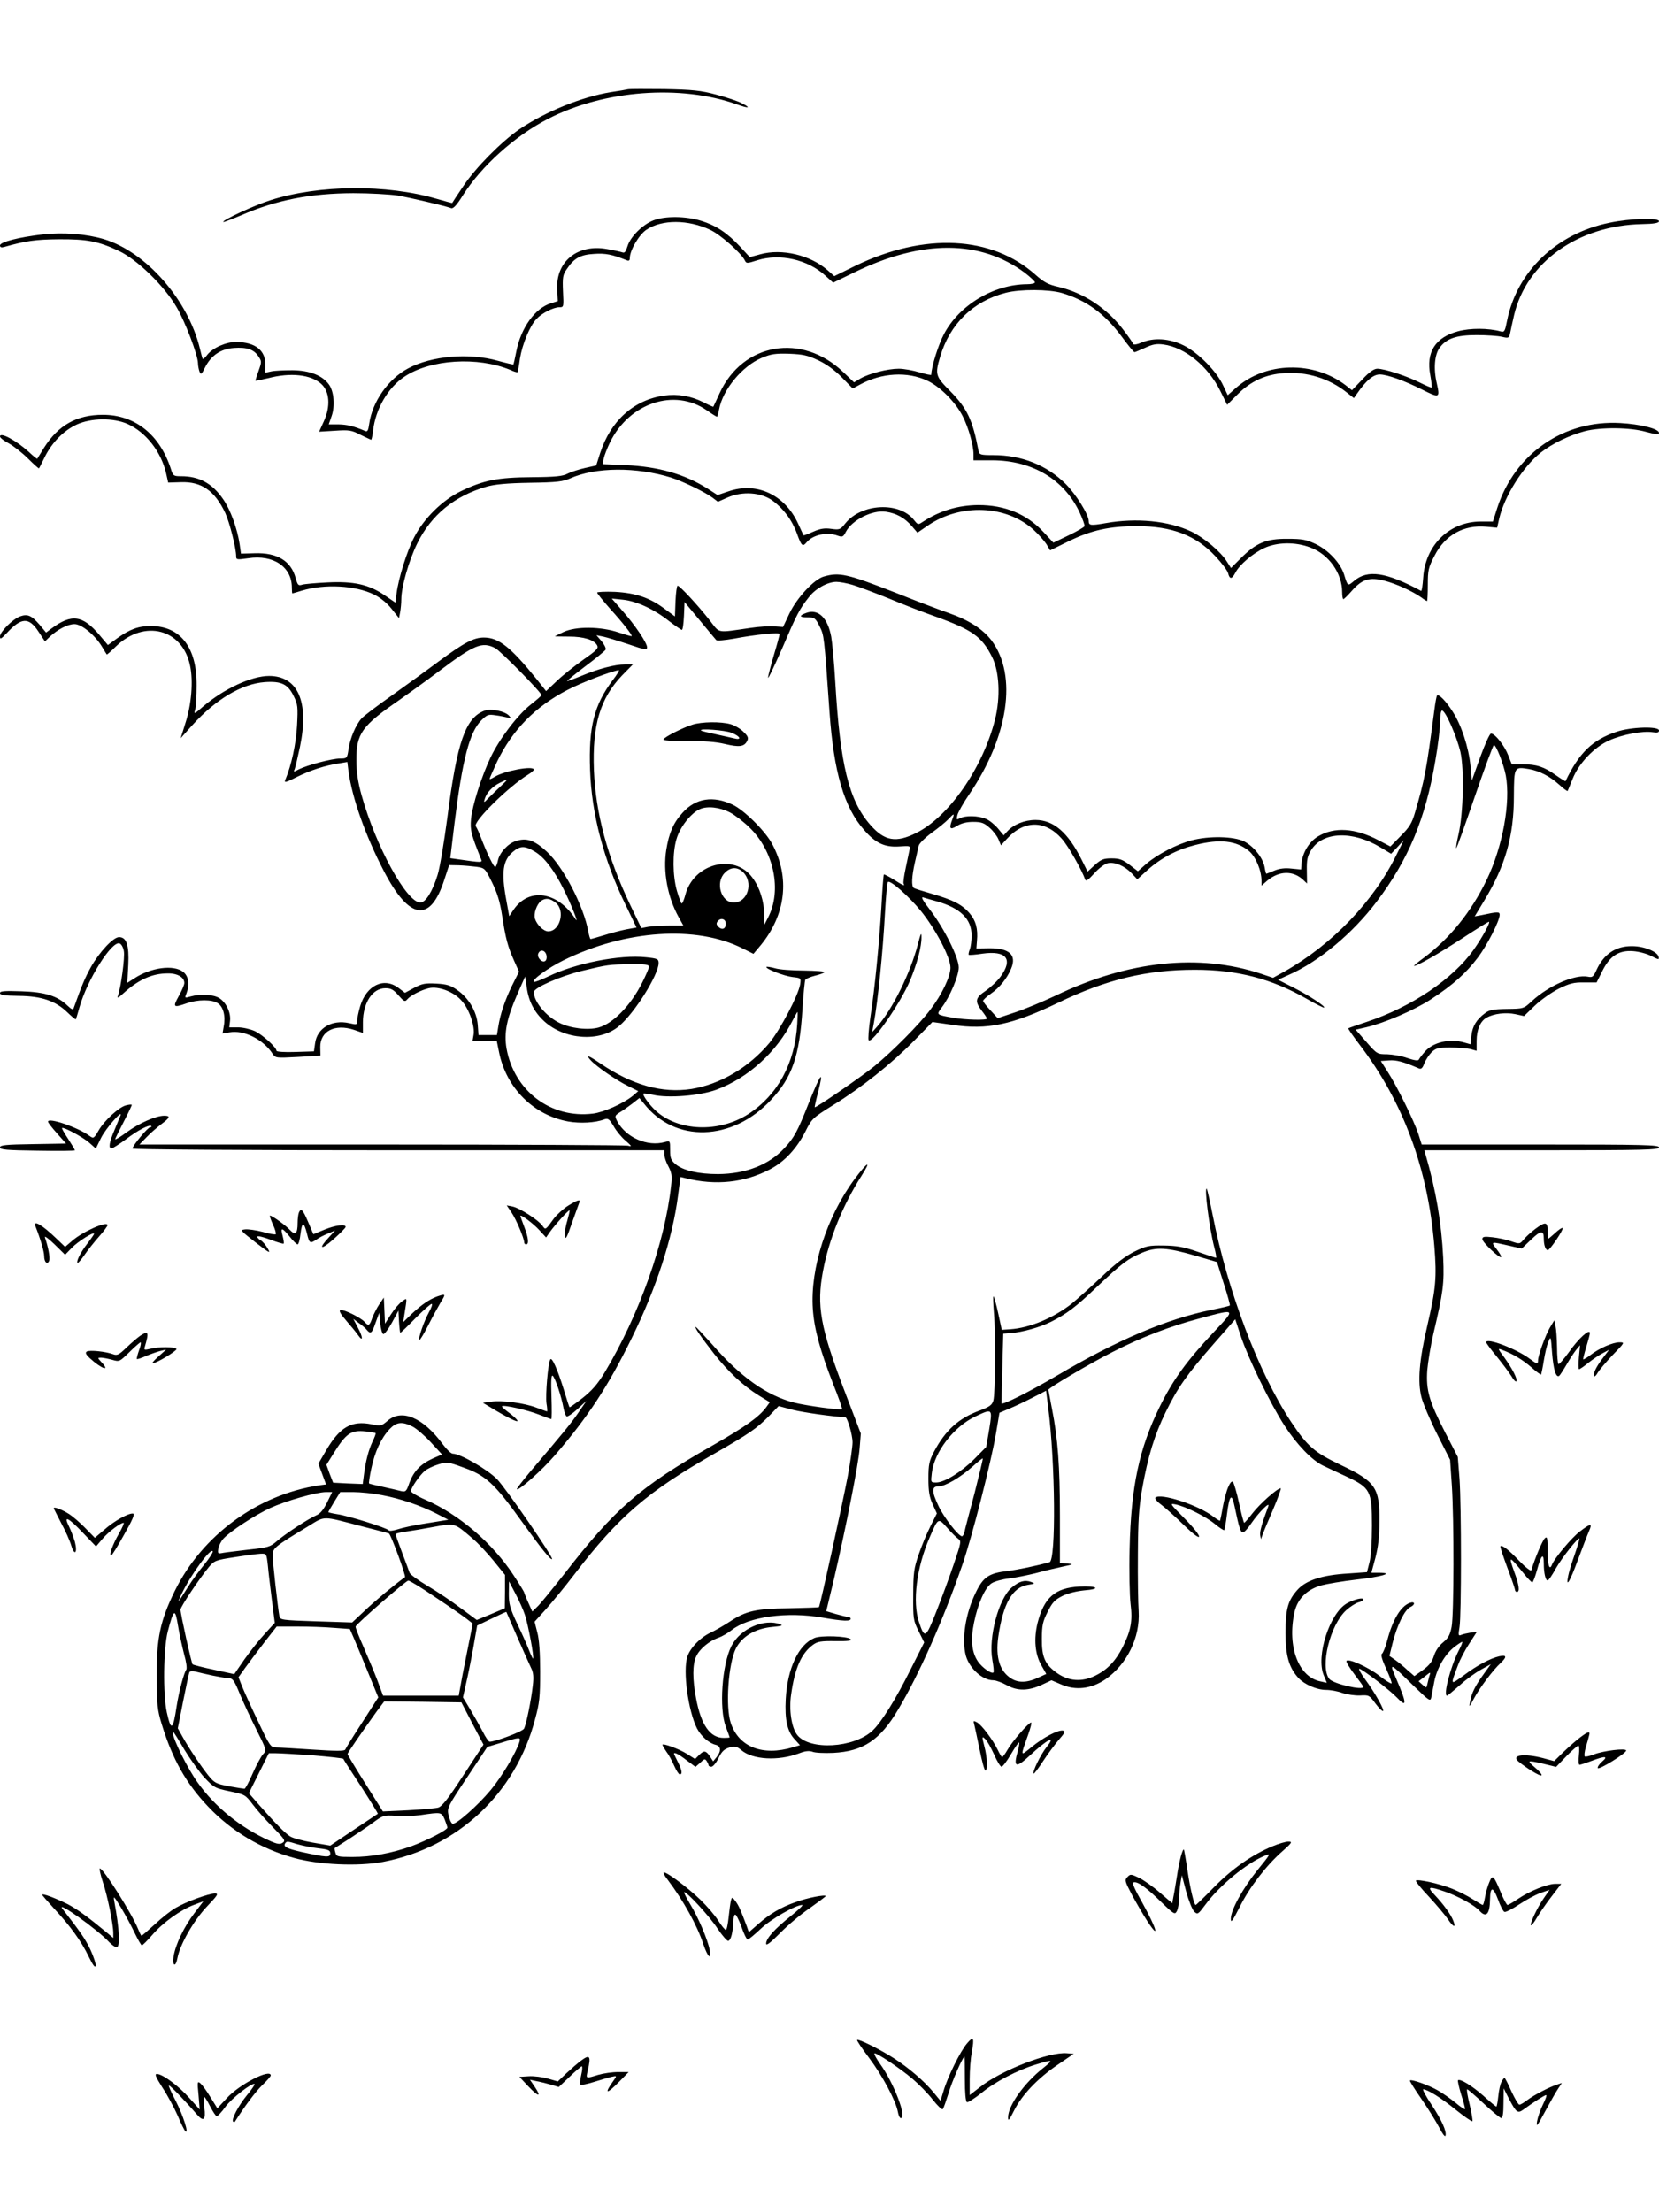 <?xml version="1.0" standalone="no"?>
<!DOCTYPE svg PUBLIC "-//W3C//DTD SVG 20010904//EN"
 "http://www.w3.org/TR/2001/REC-SVG-20010904/DTD/svg10.dtd">
<svg version="1.0" xmlns="http://www.w3.org/2000/svg"
 width="864pt" height="1152pt" viewBox="0 0 864 1152"
 preserveAspectRatio="xMidYMid meet">

<g transform="translate(0,1152) scale(0.1,-0.1)"
fill="#000000" stroke="none">
<path d="M3270 11055 c-8 -2 -49 -9 -90 -15 -151 -25 -339 -101 -475 -193 -93
-64 -229 -201 -292 -296 -32 -47 -58 -87 -58 -88 0 -1 -37 9 -82 22 -260 76
-612 73 -863 -7 -86 -27 -256 -106 -247 -114 2 -2 43 14 93 35 184 80 361 114
584 115 85 0 189 -6 230 -12 68 -12 244 -53 280 -66 10 -4 29 16 60 66 97 153
272 311 446 400 290 149 689 179 983 74 60 -22 74 -19 27 5 -21 12 -82 32
-135 46 -81 22 -123 26 -271 29 -96 1 -182 1 -190 -1z"/>
<path d="M3402 10372 c-56 -22 -119 -85 -134 -134 -9 -29 -15 -37 -27 -32 -9
3 -44 11 -79 17 -155 28 -269 -65 -260 -213 l3 -58 -35 -11 c-83 -25 -157
-128 -181 -251 -7 -36 -14 -66 -15 -68 -1 -1 -37 7 -80 19 -151 43 -346 26
-468 -39 -104 -55 -187 -174 -203 -288 -5 -36 -9 -44 -22 -38 -59 25 -92 33
-137 34 l-52 0 15 43 c19 53 12 130 -14 165 -34 47 -100 73 -189 74 -44 0 -93
-2 -111 -6 l-32 -7 1 41 c1 76 -53 118 -151 119 -53 1 -122 -30 -151 -66 -11
-15 -22 -24 -24 -22 -2 2 -9 27 -15 54 -62 255 -281 504 -501 570 -92 27 -210
36 -312 25 -130 -15 -228 -40 -228 -58 0 -10 7 -12 22 -8 113 32 164 39 283
40 149 1 206 -10 315 -61 96 -46 235 -181 300 -293 45 -77 109 -245 111 -290
0 -14 4 -34 8 -45 7 -18 11 -15 29 22 32 63 82 96 150 101 68 5 105 -8 128
-44 17 -25 17 -29 1 -74 -9 -26 -17 -50 -17 -52 0 -2 30 4 68 13 115 30 220
19 275 -30 44 -40 49 -117 14 -194 l-25 -55 82 5 c74 5 87 3 133 -21 29 -14
54 -26 56 -26 2 0 7 21 10 48 13 113 78 224 164 281 135 90 381 105 550 35 19
-9 36 -14 38 -12 2 2 8 33 13 71 12 74 51 169 85 205 28 31 89 62 120 62 23 0
23 1 19 83 -3 73 -1 86 20 116 38 57 71 75 143 79 58 4 94 -3 168 -33 12 -5
17 -2 17 11 0 41 49 123 87 148 81 54 217 53 332 -1 53 -25 157 -117 179 -157
9 -19 11 -19 67 -1 117 36 261 4 353 -80 l41 -37 113 55 c350 170 654 169 886
-4 28 -22 52 -44 52 -49 0 -6 -19 -10 -42 -10 -173 -1 -353 -109 -432 -260
-29 -55 -65 -169 -66 -211 0 -4 -27 2 -61 12 -33 10 -82 19 -108 19 -58 0
-155 -25 -200 -51 l-33 -20 -57 54 c-215 205 -522 152 -643 -110 -17 -38 -32
-69 -33 -71 -1 -1 -24 9 -51 23 -65 33 -134 45 -206 35 -157 -23 -277 -130
-332 -298 l-21 -66 -58 -13 c-31 -7 -72 -20 -90 -29 -25 -14 -63 -18 -187 -19
-178 -1 -252 -16 -370 -73 -96 -47 -191 -140 -242 -238 -38 -72 -82 -212 -93
-296 l-6 -46 -57 39 c-81 55 -159 73 -297 66 -60 -3 -120 -8 -132 -12 -19 -6
-23 -2 -33 34 -24 90 -96 134 -214 130 l-71 -2 -7 49 c-12 81 -48 181 -87 236
-57 82 -124 118 -218 118 -39 0 -42 2 -53 38 -58 179 -187 282 -354 282 -137
0 -232 -54 -307 -172 -18 -29 -34 -55 -35 -57 -2 -1 -21 14 -43 35 -66 60
-151 106 -151 81 0 -7 21 -23 46 -36 25 -14 70 -49 100 -79 30 -30 56 -53 57
-51 2 2 16 30 31 61 38 75 97 135 165 167 76 35 192 36 266 3 95 -43 174 -144
200 -256 l11 -49 66 2 c107 4 176 -44 231 -160 23 -50 57 -184 57 -227 0 -17
5 -17 63 -9 131 20 227 -45 227 -153 0 -16 1 -30 3 -30 1 0 23 6 48 14 120 36
278 28 377 -20 34 -17 67 -44 91 -74 l39 -49 6 31 c3 17 6 47 6 67 0 65 40
204 83 291 73 149 195 248 362 296 43 12 106 18 225 20 140 2 172 6 210 23
132 59 345 60 525 4 60 -19 174 -74 215 -104 l29 -22 52 23 c77 33 172 26 231
-16 58 -42 103 -102 129 -174 23 -64 29 -69 50 -44 33 40 108 55 163 34 23 -8
28 -6 41 20 32 62 139 116 209 105 54 -8 96 -31 133 -73 l31 -36 54 37 c171
117 410 107 552 -23 25 -23 55 -57 66 -74 l19 -32 98 48 c117 57 212 78 355
78 181 0 307 -48 408 -157 33 -35 63 -75 66 -88 8 -33 20 -32 38 3 21 41 90
100 150 128 67 31 162 33 240 3 96 -35 166 -134 166 -233 0 -20 3 -36 6 -36 4
0 24 20 45 44 53 60 91 72 169 52 61 -16 143 -53 192 -87 14 -11 28 -19 30
-19 2 0 4 38 4 84 0 77 3 91 35 152 55 108 152 162 270 151 l56 -5 11 48 c27
116 123 269 216 343 61 48 149 90 231 112 83 21 234 20 318 -4 53 -14 67 -16
67 -5 0 21 -96 45 -201 51 -295 17 -549 -159 -641 -441 l-23 -72 -65 0 c-162
-1 -287 -123 -298 -292 -3 -40 -7 -71 -11 -69 -183 98 -278 112 -349 52 -33
-28 -33 -29 -52 33 -19 60 -80 126 -148 159 -49 23 -69 27 -147 27 -110 1
-163 -21 -242 -100 l-52 -52 -21 33 c-32 52 -119 125 -186 157 -119 56 -285
72 -444 44 -80 -14 -90 -13 -90 11 0 33 -67 140 -120 193 -99 98 -229 150
-377 150 -67 0 -73 2 -77 23 -31 161 -58 219 -148 311 -76 76 -79 86 -52 177
50 171 171 290 341 334 76 20 225 19 294 -1 127 -38 222 -107 311 -227 33 -45
63 -82 67 -81 3 0 28 11 55 23 39 18 59 22 95 17 113 -15 232 -113 296 -241
l36 -73 52 52 c70 71 149 107 246 113 117 8 232 -27 324 -100 l38 -30 17 24
c47 68 84 99 118 99 38 0 130 -33 221 -79 90 -45 93 -44 76 32 -18 76 -12 149
14 185 35 49 87 67 193 67 52 0 112 -4 132 -9 35 -8 37 -7 43 20 3 16 12 57
20 92 65 277 334 468 667 475 63 1 88 6 88 15 0 19 -150 15 -258 -8 -276 -56
-482 -254 -533 -509 -11 -56 -14 -62 -33 -57 -65 18 -159 18 -222 1 -119 -32
-168 -108 -145 -229 6 -33 9 -62 7 -64 -2 -2 -30 10 -62 26 -67 34 -184 72
-221 72 -17 0 -42 -17 -78 -56 l-54 -56 -33 26 c-168 128 -416 122 -570 -13
l-44 -39 -23 49 c-33 74 -131 173 -206 210 -75 37 -156 42 -220 15 -23 -10
-41 -13 -43 -7 -2 5 -25 39 -52 74 -85 112 -206 192 -337 223 -54 12 -76 24
-121 64 -227 202 -577 220 -937 46 l-110 -54 -35 31 c-90 79 -238 114 -350 83
l-55 -15 -50 54 c-68 73 -126 111 -203 135 -80 25 -190 26 -250 2z m859 -728
c43 -20 87 -52 123 -89 l57 -58 37 20 c113 62 248 70 353 20 67 -32 146 -112
183 -185 30 -59 56 -151 56 -198 l0 -31 98 0 c208 -1 373 -99 454 -270 16 -35
28 -67 26 -73 -1 -5 -39 -27 -83 -48 l-79 -38 -52 56 c-87 93 -200 140 -339
140 -105 -1 -199 -29 -287 -86 -27 -18 -27 -18 -48 8 -76 97 -274 87 -358 -18
-25 -32 -30 -34 -73 -28 -35 5 -58 1 -94 -15 -27 -12 -49 -20 -50 -19 -1 2
-14 29 -28 60 -68 150 -214 220 -361 170 l-59 -20 -51 33 c-120 76 -256 115
-429 123 l-119 5 6 29 c3 15 18 54 33 85 101 205 335 283 503 167 27 -19 51
-34 54 -34 2 0 7 17 11 38 19 103 120 225 221 268 50 21 72 24 144 22 71 -3
96 -8 151 -34z"/>
<path d="M4291 8518 c-51 -14 -141 -111 -180 -193 l-33 -70 -44 3 c-24 2 -81
-1 -126 -8 -181 -26 -157 -30 -212 40 -62 79 -156 180 -167 180 -4 0 -9 -36
-11 -80 l-3 -80 -53 39 c-77 58 -150 83 -259 89 -51 2 -93 0 -93 -4 0 -5 31
-43 68 -85 64 -70 112 -132 112 -141 0 -3 -30 6 -67 18 -93 32 -224 33 -288 3
-25 -12 -45 -22 -45 -23 0 0 33 -1 73 -1 77 0 132 -17 147 -46 8 -15 -3 -26
-73 -75 -45 -32 -107 -81 -137 -110 l-56 -53 -49 62 c-136 168 -198 217 -275
217 -53 0 -102 -26 -235 -124 -60 -45 -171 -125 -245 -178 -74 -52 -145 -106
-157 -119 -30 -33 -60 -104 -68 -161 -7 -47 -8 -48 -44 -48 -42 0 -170 -34
-214 -56 -28 -15 -30 -15 -22 2 4 11 16 62 27 114 49 235 -10 370 -161 370
-91 0 -235 -67 -342 -158 -49 -43 -50 -43 -42 -15 4 15 7 71 7 123 2 198 -84
309 -237 310 -66 0 -110 -16 -177 -64 l-48 -35 -43 51 c-88 105 -146 113 -251
35 l-28 -21 -35 42 c-42 48 -62 56 -101 42 -39 -15 -104 -80 -104 -104 0 -17
5 -14 33 15 78 85 117 87 168 9 l33 -50 25 24 c42 39 94 66 129 66 37 0 107
-57 144 -119 12 -20 22 -37 24 -39 1 -2 23 17 48 42 148 143 347 91 386 -101
17 -80 7 -202 -24 -297 l-25 -80 60 67 c123 136 258 216 378 225 87 6 121 -11
151 -74 21 -42 22 -56 17 -152 -5 -95 -29 -207 -62 -285 -6 -14 7 -11 61 17
71 35 147 60 221 71 l42 7 6 -49 c19 -139 88 -334 183 -517 134 -259 244 -274
317 -44 l24 73 50 -1 c28 -1 71 -5 94 -8 42 -6 44 -9 80 -82 27 -55 41 -100
52 -172 18 -118 29 -160 62 -234 l26 -58 -36 -72 c-39 -80 -62 -151 -72 -215
l-7 -43 -48 0 -48 0 -4 55 c-6 68 -47 138 -106 179 -35 25 -55 31 -110 34 -57
3 -74 0 -115 -22 l-48 -26 -33 25 c-76 58 -167 15 -200 -94 -9 -30 -16 -65
-16 -77 0 -21 -2 -21 -42 -12 -89 20 -167 -26 -177 -105 l-6 -42 -97 -3 c-55
-2 -98 1 -98 6 0 18 -74 85 -114 103 -23 10 -61 19 -86 19 l-46 0 4 34 c5 44
-21 97 -57 119 -32 19 -98 22 -148 8 -31 -9 -32 -9 -22 16 18 47 11 90 -17
112 -50 39 -169 23 -255 -34 l-36 -23 5 94 c5 102 -9 144 -48 144 -30 0 -102
-77 -146 -155 -32 -58 -48 -96 -90 -214 -3 -11 -11 -8 -32 12 -53 51 -117 71
-240 75 -90 3 -112 1 -112 -9 0 -11 23 -14 98 -15 118 -1 191 -26 252 -85 23
-22 43 -39 45 -37 1 2 10 30 19 63 40 143 169 348 209 332 9 -3 19 -21 22 -40
6 -31 -15 -188 -31 -233 -5 -14 2 -11 27 12 79 72 151 105 232 105 51 1 87
-20 87 -50 0 -9 -13 -40 -29 -68 -32 -58 -29 -62 40 -38 58 21 133 21 163 1
29 -18 42 -68 31 -122 l-6 -36 36 6 c74 14 176 -36 225 -112 15 -22 18 -22
132 -16 l117 7 -1 44 c-1 84 77 123 176 90 l46 -16 0 57 c1 101 50 176 117
176 29 0 42 -7 68 -37 29 -33 34 -35 46 -21 15 19 73 49 112 58 49 12 130 -18
170 -64 41 -44 72 -136 63 -181 l-5 -29 63 0 63 0 12 -59 c37 -186 179 -328
360 -361 62 -11 142 -7 188 11 20 7 26 2 49 -36 14 -25 42 -59 63 -76 32 -28
33 -31 11 -25 -14 3 -592 6 -1285 6 l-1259 0 38 39 c20 21 55 51 76 67 46 34
49 44 15 44 -42 0 -132 -39 -195 -86 -33 -24 -60 -41 -60 -36 0 4 21 45 45 92
24 46 43 86 41 87 -2 2 -15 1 -30 -3 -36 -9 -112 -78 -142 -130 -25 -43 -27
-44 -48 -29 -59 44 -216 98 -216 74 0 -5 21 -32 47 -61 l47 -53 -172 -3 c-142
-2 -172 -5 -172 -17 0 -12 34 -15 195 -17 107 -2 195 -1 195 2 0 3 -16 30 -35
59 -20 30 -34 55 -32 57 7 7 106 -46 140 -75 l36 -32 27 55 c23 48 116 154
101 116 -3 -8 -17 -42 -31 -75 -28 -65 -32 -95 -15 -95 6 0 39 21 73 46 63 48
124 80 134 70 3 -3 0 -6 -6 -6 -12 0 -92 -96 -92 -111 0 -5 559 -9 1385 -9
l1385 0 0 -23 c0 -12 9 -40 21 -61 17 -33 20 -49 14 -100 -32 -296 -166 -673
-346 -973 -37 -61 -66 -94 -115 -133 -36 -28 -67 -50 -68 -48 -2 2 -15 42 -29
89 -34 110 -63 174 -71 160 -12 -19 -26 -184 -20 -229 4 -23 5 -42 3 -42 -2 0
-27 9 -56 20 -63 24 -177 39 -235 31 l-43 -6 35 -21 c94 -57 149 -84 145 -72
-3 7 -23 26 -45 42 -22 16 -38 31 -36 33 8 9 134 -20 192 -43 33 -13 63 -24
65 -24 3 0 3 52 1 116 -3 84 -1 115 6 110 12 -7 46 -108 57 -170 4 -20 11 -39
16 -42 5 -2 30 14 56 38 l47 43 -41 -60 c-39 -57 -76 -102 -252 -309 -40 -48
-72 -89 -69 -91 9 -9 131 99 198 177 171 198 276 357 400 610 128 261 212 517
241 741 l13 98 25 -6 c157 -40 310 -24 443 47 74 39 137 107 182 195 34 68 37
71 146 139 146 90 302 214 421 335 l95 97 105 -15 c180 -27 309 0 549 115 252
122 463 172 713 172 222 0 400 -47 582 -151 48 -28 89 -48 91 -46 7 7 -80 64
-161 105 l-79 40 57 26 c155 68 332 216 456 380 166 219 255 433 306 734 14
79 25 170 25 203 0 34 4 59 10 59 18 0 78 -138 96 -217 20 -91 15 -318 -10
-427 -9 -38 -14 -71 -12 -73 2 -2 45 118 96 267 51 148 96 270 100 270 12 0
50 -97 62 -158 26 -140 -16 -371 -100 -545 -81 -167 -192 -304 -326 -404 -32
-23 -55 -43 -52 -43 17 0 124 61 247 141 75 49 139 89 143 89 10 0 -33 -80
-79 -145 -108 -153 -323 -298 -556 -376 -52 -17 -95 -32 -97 -34 -2 -2 25 -41
60 -87 226 -296 355 -645 388 -1048 13 -162 8 -220 -36 -410 -43 -184 -52
-293 -31 -377 9 -34 46 -121 83 -194 l66 -131 9 -132 c12 -184 11 -673 -1
-737 -8 -42 -17 -59 -45 -82 -21 -17 -39 -44 -47 -69 -9 -30 -24 -50 -57 -74
l-45 -32 -36 31 c-19 18 -48 42 -64 53 l-30 21 17 69 c23 91 63 173 93 186 26
12 23 31 -4 21 -47 -17 -89 -87 -117 -194 -9 -35 -22 -67 -28 -71 -7 -4 0 -30
22 -78 18 -39 31 -74 28 -76 -3 -3 -32 15 -64 40 -59 46 -165 93 -171 76 -2
-5 17 -36 42 -69 25 -33 46 -62 46 -65 0 -21 -157 16 -177 41 -50 63 4 282 88
358 21 19 50 37 64 41 14 3 25 10 25 15 0 12 -47 1 -85 -20 -90 -51 -163 -275
-121 -375 l16 -39 -32 7 c-115 22 -175 180 -137 358 15 71 64 120 139 142 30
8 112 22 182 30 133 15 201 35 122 36 l-42 0 21 78 c14 54 21 110 21 187 2
178 -20 210 -201 296 -138 66 -173 96 -258 223 -171 258 -332 682 -410 1081
-14 71 -28 131 -30 134 -15 15 13 -206 39 -305 8 -30 12 -54 9 -54 -3 0 -46
14 -97 32 -72 25 -108 31 -176 32 -77 1 -91 -2 -153 -32 -47 -24 -98 -62 -170
-131 -56 -53 -127 -116 -156 -140 -96 -75 -218 -126 -320 -133 l-44 -3 -18 84
c-10 46 -21 87 -25 90 -3 3 -2 -34 2 -84 10 -112 8 -420 -3 -459 -7 -23 -20
-32 -70 -51 -109 -39 -180 -103 -239 -215 -25 -48 -29 -66 -29 -140 0 -66 5
-95 22 -133 l22 -48 -34 -68 c-19 -37 -46 -103 -61 -147 -24 -69 -28 -95 -28
-209 -1 -124 0 -133 28 -189 l29 -59 -71 -141 c-76 -153 -152 -275 -198 -318
-97 -91 -328 -104 -392 -23 -30 38 -44 130 -32 211 19 136 53 214 113 258 24
18 42 21 118 20 66 -1 87 2 79 10 -16 16 -155 21 -189 6 -82 -34 -140 -157
-149 -317 -6 -108 8 -171 48 -212 l26 -29 -37 -11 c-157 -47 -281 1 -323 126
-29 85 -13 312 27 390 33 63 102 103 191 111 43 4 55 7 41 13 -85 33 -210 -22
-256 -113 -49 -97 -65 -325 -29 -420 11 -29 20 -54 20 -55 0 -2 -14 -3 -31 -3
-71 0 -118 67 -144 206 -19 99 -19 178 1 219 18 39 69 81 117 97 17 6 48 24
67 39 88 70 289 98 475 65 104 -18 145 -20 145 -6 0 6 -6 10 -13 10 -7 0 -36
7 -64 15 l-50 15 39 162 c62 267 130 608 135 688 l6 75 -88 230 c-123 324
-143 436 -109 616 31 166 103 343 200 495 55 86 33 76 -36 -17 -144 -194 -231
-464 -217 -674 7 -104 36 -212 106 -392 28 -70 49 -129 46 -131 -6 -7 -188 18
-250 34 -142 37 -277 132 -425 302 -45 50 -84 92 -87 92 -8 0 28 -53 96 -140
75 -95 152 -167 233 -217 l57 -35 -20 -28 c-38 -50 -108 -100 -276 -196 -381
-217 -510 -329 -775 -671 -64 -81 -127 -159 -141 -171 l-25 -24 -21 47 c-12
26 -21 50 -21 52 0 3 -25 44 -56 91 -108 165 -282 315 -458 392 -42 18 -76 39
-76 45 0 17 46 84 73 106 12 10 43 25 69 33 45 14 50 14 134 -17 113 -40 160
-83 297 -274 107 -149 155 -208 162 -202 8 9 -239 367 -287 417 -51 51 -191
132 -230 132 -9 0 -32 22 -52 49 -102 139 -214 187 -288 122 -32 -27 -35 -28
-83 -18 -104 21 -165 -14 -236 -135 l-41 -70 20 -54 20 -54 -37 -5 c-321 -49
-608 -260 -751 -550 -76 -156 -95 -246 -94 -445 1 -148 3 -174 27 -251 55
-179 125 -305 241 -427 121 -128 276 -220 447 -267 128 -36 334 -45 462 -21
390 74 691 355 793 741 24 87 27 119 27 250 0 98 -5 169 -15 205 l-14 55 59
65 c32 36 99 117 147 180 231 302 379 430 730 630 183 105 219 130 284 195
l51 53 75 -20 c58 -14 206 -35 272 -38 11 0 38 -92 38 -131 0 -21 -11 -100
-25 -176 -27 -142 -144 -675 -150 -682 -2 -2 -73 -4 -157 -6 -173 -2 -224 -14
-308 -70 -29 -19 -71 -43 -93 -54 -56 -24 -112 -81 -127 -127 -25 -74 4 -284
50 -375 22 -41 61 -76 97 -85 28 -7 30 -33 5 -64 l-18 -22 -17 26 c-21 31 -31
32 -57 6 l-20 -20 -43 27 c-41 26 -127 57 -127 47 0 -3 9 -19 20 -35 12 -15
30 -49 41 -74 11 -25 24 -45 29 -45 15 0 12 22 -10 65 -11 22 -20 41 -20 42 0
11 25 -2 65 -33 l47 -35 25 22 c20 20 25 21 33 9 5 -8 10 -18 10 -22 0 -5 7
-8 15 -8 8 0 25 20 37 45 17 35 30 47 57 55 29 8 38 6 62 -14 59 -50 192 -57
299 -17 33 13 53 15 71 9 13 -6 62 -8 109 -6 155 8 244 67 337 225 110 184
235 467 334 752 49 139 151 538 176 687 l18 107 50 21 c27 11 82 37 121 57
l72 37 11 -89 c37 -286 41 -794 7 -804 -68 -19 -164 -39 -219 -46 -96 -11
-126 -31 -164 -109 -55 -111 -76 -246 -53 -332 19 -67 87 -128 143 -128 14 0
46 -12 71 -26 56 -31 114 -30 187 5 l45 21 49 -21 c76 -34 158 -24 232 26 113
79 181 218 173 355 -3 41 -5 174 -4 295 1 178 5 243 22 341 30 169 65 283 122
399 62 127 110 196 250 356 l113 129 29 -88 c40 -119 153 -350 227 -465 65
-100 143 -181 201 -209 19 -9 74 -35 122 -57 125 -59 133 -74 133 -256 0 -83
-5 -161 -13 -191 l-13 -51 -99 -7 c-135 -8 -218 -35 -263 -85 -50 -56 -62 -99
-62 -226 0 -118 18 -180 68 -234 31 -33 95 -61 143 -61 23 0 61 -7 85 -16 24
-8 65 -14 92 -13 45 3 49 1 78 -39 17 -23 35 -42 41 -42 12 0 -42 97 -94 167
-21 29 -34 53 -29 53 14 0 160 -112 195 -149 54 -57 54 -34 -3 98 -37 86 -36
86 91 -38 81 -78 87 -83 92 -60 2 13 10 51 16 84 14 69 56 142 105 179 18 14
36 26 40 26 3 0 -5 -21 -19 -47 -43 -85 -81 -233 -60 -233 3 0 32 24 65 53 32
30 82 66 111 82 l52 29 -36 -50 c-45 -62 -64 -100 -72 -144 -6 -33 -5 -32 20
15 30 56 99 148 138 184 35 33 33 44 -6 36 -47 -11 -114 -46 -186 -100 -70
-51 -69 -53 -30 51 10 29 37 80 59 114 l40 62 -33 -4 c-18 -3 -40 -8 -49 -12
-14 -6 -15 -1 -8 41 10 63 10 626 0 772 l-9 114 -65 126 c-85 165 -101 222
-94 326 4 44 18 130 32 190 51 215 57 262 51 395 -9 181 -37 350 -92 538 l-6
22 611 0 c536 0 611 2 611 15 0 13 -75 15 -618 15 l-618 0 -17 54 c-21 65
-112 251 -161 326 l-35 55 43 3 c38 3 75 -7 156 -42 12 -5 19 3 28 27 7 18 24
44 38 58 22 21 35 24 97 24 40 0 87 -4 105 -8 l32 -9 0 52 c0 58 20 104 53
121 37 21 100 28 148 18 l46 -10 56 54 c31 30 87 69 124 88 57 28 79 34 133
33 l65 0 30 60 c39 78 86 109 161 103 28 -2 70 -13 93 -25 39 -20 42 -21 39
-5 -5 27 -75 56 -138 56 -85 1 -148 -41 -186 -125 -16 -35 -21 -39 -45 -34
-67 13 -203 -46 -291 -127 -43 -40 -43 -40 -130 -41 -71 -1 -92 -5 -114 -22
-44 -32 -66 -68 -71 -117 l-5 -45 -32 9 c-76 22 -162 2 -205 -47 -16 -18 -30
-37 -32 -42 -3 -7 -24 -4 -59 8 -30 11 -78 19 -106 20 -51 0 -53 1 -108 64
l-56 64 53 12 c98 23 252 89 342 148 110 72 179 133 241 215 48 63 114 192
114 223 0 17 -9 17 -97 -2 l-33 -6 49 81 c111 183 155 338 155 544 1 155 1
155 79 142 55 -10 108 -37 158 -82 22 -20 41 -34 43 -32 1 2 13 30 26 63 32
81 112 165 190 200 68 31 176 51 227 43 24 -4 33 -2 33 9 0 23 -146 19 -222
-7 -125 -42 -194 -109 -265 -257 0 -2 -23 12 -50 31 -61 44 -102 57 -173 57
l-57 0 -18 46 c-19 50 -69 114 -90 114 -7 0 -31 -54 -56 -122 l-44 -123 -7 77
c-9 94 -47 212 -92 281 -35 56 -73 94 -82 85 -3 -3 -9 -37 -14 -75 -42 -319
-50 -361 -101 -535 -16 -55 -29 -76 -74 -121 l-54 -55 -63 33 c-120 63 -229
70 -313 20 -47 -27 -82 -86 -87 -142 l-2 -31 -51 5 c-34 4 -63 0 -89 -11 -21
-9 -40 -16 -41 -16 -2 0 -6 15 -9 34 -9 50 -58 110 -108 135 -55 26 -180 29
-272 5 -76 -20 -177 -72 -236 -122 l-44 -39 -44 34 c-36 27 -52 33 -93 33 -42
0 -54 -5 -87 -34 l-38 -35 -31 62 c-71 142 -146 207 -240 207 -58 0 -114 -23
-147 -59 l-19 -21 -30 36 c-17 20 -45 43 -63 50 -40 17 -107 18 -135 3 -18 -9
-19 -8 -13 17 4 15 31 63 61 107 205 301 252 618 118 800 -45 60 -117 107
-225 145 -47 16 -170 63 -275 105 -253 99 -294 108 -374 85z m150 -44 c30 -9
115 -41 189 -71 74 -31 183 -73 243 -94 191 -69 240 -104 293 -209 39 -76 45
-211 16 -327 -64 -253 -241 -507 -411 -591 -105 -52 -164 -42 -238 42 -112
127 -158 314 -183 746 -6 101 -16 207 -21 234 -18 98 -67 146 -128 125 -42
-15 -39 -24 6 -24 35 0 40 -4 61 -46 24 -48 24 -47 52 -446 22 -314 76 -498
181 -616 59 -68 107 -90 182 -85 59 4 59 4 53 -21 -3 -14 -12 -57 -20 -95 -8
-38 -13 -73 -10 -78 9 -14 -4 -9 -52 22 -26 16 -49 28 -51 26 -2 -2 -8 -79
-13 -172 -12 -195 -33 -411 -57 -571 -9 -62 -13 -116 -9 -120 19 -19 167 196
215 310 38 91 61 179 60 227 0 28 -4 20 -19 -38 -39 -150 -133 -339 -211 -427
l-27 -30 9 48 c21 114 47 369 58 575 5 84 11 156 15 159 12 12 110 -75 173
-152 77 -96 153 -241 153 -294 0 -46 -44 -139 -105 -219 -57 -76 -197 -217
-291 -294 -62 -51 -306 -219 -311 -214 -1 1 6 35 17 76 32 125 16 106 -50 -59
-56 -142 -75 -177 -126 -231 -80 -86 -200 -133 -344 -134 -102 0 -181 18 -221
51 -25 21 -29 32 -29 74 0 49 0 49 -27 42 -92 -26 -204 24 -249 109 -13 26
-13 28 13 45 16 9 45 30 66 46 l37 29 23 -28 c161 -207 460 -199 663 19 109
116 148 228 163 470 5 80 12 150 15 155 3 5 26 15 50 21 25 6 47 14 49 18 3 5
-45 8 -106 9 -62 0 -130 5 -151 12 -22 6 -42 9 -44 7 -9 -9 92 -48 136 -53 44
-5 44 -5 39 -39 -10 -57 -103 -234 -160 -304 -106 -127 -256 -216 -407 -240
-152 -23 -306 20 -472 132 -64 44 -80 49 -52 18 28 -31 131 -103 194 -134 l54
-27 -29 -25 c-50 -40 -150 -85 -207 -92 -218 -27 -410 117 -450 339 -14 81 1
156 55 280 l42 95 8 -55 c10 -74 39 -130 91 -178 106 -97 289 -110 389 -26 81
67 207 268 207 329 0 21 -6 24 -65 30 -136 15 -369 -31 -510 -100 -38 -18 -72
-31 -75 -28 -11 11 75 73 154 112 322 159 693 184 934 62 l56 -28 37 44 c132
160 154 353 61 527 -35 67 -145 176 -205 205 -102 49 -194 35 -262 -41 -48
-52 -71 -106 -85 -193 -18 -113 6 -246 65 -352 l24 -43 -72 0 c-40 0 -89 -3
-110 -6 l-37 -7 -60 125 c-117 246 -178 473 -187 698 -9 235 33 374 147 493
l56 57 -41 0 c-53 0 -140 -23 -228 -60 -39 -16 -72 -28 -74 -27 -1 2 42 37 96
78 55 41 102 80 105 86 3 7 -7 27 -21 44 l-27 31 35 -7 c19 -4 78 -22 132 -40
84 -29 97 -31 97 -16 0 23 -64 118 -130 192 l-54 62 58 -6 c70 -7 162 -49 240
-111 33 -25 63 -46 67 -46 5 0 9 33 11 73 l3 72 79 -95 c43 -52 82 -99 86
-103 4 -5 45 -1 91 7 116 22 239 34 239 24 0 -5 -13 -54 -30 -110 -16 -55 -30
-108 -30 -117 0 -9 33 61 74 154 75 175 89 203 140 267 33 43 97 78 142 78 17
0 55 -7 85 -16z m-1862 -329 c26 -13 241 -231 241 -245 0 -3 -25 -25 -57 -50
-68 -54 -161 -176 -208 -274 -47 -99 -95 -249 -102 -321 -5 -59 0 -78 52 -208
8 -20 8 -20 -125 -1 l-35 5 22 182 c41 331 78 474 139 535 31 31 37 33 76 27
24 -3 52 -9 63 -12 17 -5 18 -4 7 9 -20 24 -95 40 -129 27 -99 -37 -143 -164
-193 -555 -17 -127 -39 -262 -51 -300 -26 -85 -62 -144 -90 -144 -71 0 -232
293 -306 559 -19 68 -27 121 -27 181 -1 140 28 180 224 315 47 33 139 99 204
148 187 141 227 157 295 122z m612 -167 c-97 -129 -126 -244 -118 -467 8 -231
71 -470 186 -705 l56 -116 -55 -10 c-30 -6 -83 -20 -117 -31 -34 -10 -64 -19
-67 -19 -3 0 -8 17 -12 38 -24 134 -130 337 -216 417 -65 60 -106 74 -162 55
-41 -13 -85 -61 -93 -102 -3 -15 -9 -30 -13 -33 -7 -4 -41 64 -76 155 -9 25
-21 50 -26 57 -17 22 171 208 275 271 15 9 27 20 27 24 0 23 -157 -7 -205 -38
-14 -9 -25 -13 -25 -10 0 4 18 44 39 90 79 164 198 286 366 373 74 39 238 101
268 103 4 0 -10 -24 -32 -52z m-581 -550 c-19 -18 -48 -46 -64 -62 -27 -28
-28 -28 -21 -5 10 32 40 64 79 83 44 22 45 20 6 -16z m1192 -139 c23 -12 68
-46 99 -76 130 -124 173 -331 98 -473 l-18 -35 -1 51 c0 68 -23 142 -61 193
-94 130 -308 75 -350 -90 -7 -26 -16 -46 -19 -44 -4 3 -15 33 -25 67 -22 79
-23 197 -2 268 18 63 75 135 121 156 39 18 103 11 158 -17z m1158 -35 c-19
-49 -13 -58 24 -35 22 14 50 21 84 21 43 0 57 -5 85 -30 19 -16 40 -44 47 -61
l13 -31 32 35 c89 97 199 97 285 -1 34 -38 103 -160 122 -213 4 -10 18 1 47
33 24 27 54 49 70 53 37 8 88 -14 125 -53 l29 -31 54 49 c71 63 153 106 249
130 126 32 212 23 278 -31 36 -30 66 -102 66 -157 l0 -24 30 26 c62 52 134 53
186 5 l21 -20 -1 68 c-1 56 3 75 23 107 60 96 216 101 361 13 l55 -33 33 35
33 36 -37 -74 c-119 -244 -336 -470 -586 -611 l-58 -32 -62 21 c-322 107 -693
68 -1069 -113 -64 -30 -159 -70 -210 -87 l-93 -31 -38 41 c-21 22 -38 44 -38
49 0 5 18 22 40 37 46 32 85 80 106 131 30 71 -9 107 -114 106 l-67 -1 3 40
c6 62 -6 106 -40 145 -39 44 -83 67 -193 99 -48 14 -91 27 -96 31 -13 8 -11
60 6 134 8 36 17 75 20 87 3 11 33 41 67 66 35 25 74 57 87 71 30 32 33 32 21
0z m-2176 -168 c50 -29 101 -96 150 -194 39 -77 84 -190 63 -158 -93 144 -242
166 -322 49 l-23 -34 -16 88 c-26 142 -17 203 35 247 38 32 61 33 113 2z
m1084 -106 c58 -54 27 -160 -47 -160 -66 0 -97 105 -46 155 29 30 64 32 93 5z
m1012 -154 c122 -35 180 -92 180 -177 0 -26 -4 -59 -9 -72 -6 -14 -8 -27 -6
-29 2 -2 35 0 72 6 124 17 160 -28 95 -118 -16 -23 -51 -56 -78 -75 -56 -38
-59 -55 -19 -107 14 -18 25 -35 25 -38 0 -10 -112 -7 -176 4 -89 16 -88 15
-60 53 42 54 89 165 89 209 0 52 -75 202 -148 298 -36 46 -50 70 -38 67 10 -3
43 -13 73 -21z m-1986 -7 c51 -40 23 -149 -39 -149 -24 0 -59 34 -69 66 -8 26
9 74 31 92 24 17 47 15 77 -9z m886 -109 c0 -27 -19 -35 -38 -17 -12 13 -13
19 -3 31 16 19 41 10 41 -14z m-935 -161 c4 -12 2 -26 -4 -32 -15 -15 -46 16
-38 37 9 23 34 20 42 -5z m535 -63 c0 -7 -16 -44 -35 -82 -60 -120 -152 -214
-228 -235 -57 -15 -147 -4 -205 25 -70 35 -132 111 -132 160 0 22 138 83 250
110 137 33 139 33 253 35 76 1 97 -2 97 -13z m772 -298 c-12 -205 -102 -370
-254 -469 -154 -99 -366 -91 -484 18 -34 32 -69 81 -63 88 3 2 25 -1 49 -6 79
-19 245 -5 330 26 166 61 316 197 399 363 12 23 23 42 24 42 2 0 1 -28 -1 -62z
m2074 -1207 l112 -33 35 -111 c20 -61 34 -113 32 -115 -2 -3 -45 -13 -96 -23
-236 -49 -489 -156 -809 -345 -142 -83 -279 -152 -284 -142 0 2 1 84 4 183 l5
180 40 3 c62 5 153 31 209 59 81 41 129 77 238 181 129 122 163 148 235 178
75 32 131 28 279 -15z m95 -398 c-141 -150 -212 -248 -281 -388 -107 -217
-150 -417 -157 -740 -3 -115 0 -245 5 -288 11 -88 2 -138 -41 -224 -38 -74
-80 -118 -143 -149 -69 -34 -138 -29 -198 13 -64 45 -81 84 -80 179 0 70 5 91
30 140 24 49 37 63 77 83 28 14 73 25 112 29 93 7 71 25 -25 20 -125 -7 -182
-57 -216 -188 -21 -84 -14 -165 20 -223 l25 -44 -35 -16 c-61 -30 -109 -32
-147 -8 -60 37 -83 109 -68 217 25 173 73 258 154 271 38 6 39 7 17 15 -33 12
-62 4 -101 -29 -68 -57 -122 -260 -101 -376 6 -34 9 -63 6 -66 -10 -10 -59 25
-81 57 -33 49 -39 114 -20 204 20 98 57 181 91 203 15 10 55 21 89 25 34 4 98
17 142 28 44 12 107 27 140 34 57 12 58 13 23 16 l-38 3 0 243 c0 263 -11 407
-41 558 -10 53 -19 99 -19 101 0 9 213 135 333 196 148 76 301 135 457 176
189 51 188 52 71 -72z m-1169 -505 l-16 -93 -60 -61 c-69 -69 -157 -124 -200
-124 -29 0 -29 0 -23 50 13 110 115 242 229 295 87 41 87 40 70 -67z m-3003
13 c21 -11 64 -48 95 -82 l58 -63 -48 -21 c-64 -29 -100 -67 -122 -127 -15
-44 -19 -48 -42 -43 -14 4 -56 13 -95 22 -38 8 -71 16 -73 18 -2 2 3 37 12 79
18 85 50 156 95 204 35 37 65 41 120 13z m-193 -34 c2 -2 -5 -22 -16 -44 -20
-43 -36 -101 -45 -175 l-6 -46 -77 3 -77 4 -18 46 -17 47 35 56 c67 108 92
126 169 118 27 -3 50 -7 52 -9z m3119 -314 c-26 -98 -50 -188 -52 -200 -3 -13
-9 -23 -13 -23 -18 0 -94 98 -121 155 -38 79 -38 105 -1 105 35 0 113 46 177
103 28 25 51 44 53 42 2 -2 -18 -83 -43 -182z m-3372 -48 c-19 -38 -36 -58
-56 -66 -40 -17 -164 -98 -207 -136 -32 -28 -46 -32 -140 -42 -58 -7 -119 -14
-136 -17 -30 -6 -31 -5 -27 23 3 15 15 38 26 50 34 38 164 123 244 160 81 37
237 82 290 83 l33 0 -27 -55z m287 39 c95 -18 199 -53 285 -97 l60 -31 -111
-18 c-62 -9 -130 -24 -153 -32 -23 -7 -44 -10 -47 -5 -7 12 -211 76 -268 84
-26 4 -46 9 -46 11 0 2 14 26 31 54 l31 50 68 0 c37 0 105 -7 150 -16z m-110
-161 c74 -19 140 -36 145 -38 10 -3 91 -223 84 -228 -51 -36 -159 -126 -209
-174 l-66 -62 -187 6 c-180 6 -188 7 -192 27 -8 43 -35 282 -35 316 0 38 8 45
185 152 90 55 69 55 275 1z m3110 -66 c17 -12 16 -18 -21 -127 -21 -63 -62
-175 -91 -248 -57 -145 -62 -148 -92 -59 -35 106 -13 284 56 442 44 102 44
102 90 50 22 -25 48 -51 58 -58z m-2532 4 c30 -25 81 -79 113 -119 l59 -73 0
-87 -1 -87 -73 -31 -73 -30 -84 62 c-46 35 -124 87 -173 116 -49 29 -91 60
-93 68 -3 8 -20 56 -39 105 -19 50 -34 93 -34 96 0 3 24 9 53 13 28 4 95 15
147 25 109 20 106 21 198 -58z m-1394 -138 c-26 -32 -64 -83 -83 -114 -59 -93
-62 -97 -35 -39 47 99 154 245 162 221 2 -5 -18 -36 -44 -68z m331 -5 c3 -35
13 -116 21 -181 l15 -118 -52 -57 c-29 -31 -76 -91 -106 -133 l-53 -77 -106
23 c-58 12 -107 25 -111 28 -6 6 -63 263 -63 285 0 15 100 164 148 222 28 33
35 36 133 51 57 9 118 17 136 18 31 1 31 1 38 -61z m876 -168 c74 -49 147
-100 162 -112 l29 -23 -30 -150 c-17 -83 -33 -167 -36 -187 l-7 -38 -197 0
-197 0 -29 78 c-16 42 -49 121 -73 176 -24 54 -43 102 -41 106 5 15 263 239
274 239 7 1 72 -39 145 -89z m463 -90 c16 -48 49 -221 42 -227 -1 -2 -11 18
-21 44 -10 27 -38 89 -62 139 -37 79 -43 101 -43 155 l1 64 34 -65 c19 -36 41
-85 49 -110z m-1775 -205 c11 -38 16 -74 11 -80 -12 -16 -38 -113 -50 -190
-19 -126 -29 -132 -51 -33 -21 94 -18 335 5 423 31 118 38 122 53 30 7 -44 22
-111 32 -150z m1735 90 c31 -71 64 -144 72 -161 12 -23 14 -47 9 -90 -8 -74
-34 -204 -46 -226 -8 -15 -149 -68 -179 -68 -5 0 -22 24 -36 53 -15 28 -44 80
-65 115 l-38 63 15 67 c9 37 26 121 38 187 l21 120 75 36 c41 20 76 36 77 35
0 0 26 -59 57 -131z m-955 48 l83 -6 20 -46 c11 -25 44 -105 74 -178 l54 -132
-84 -131 c-47 -72 -86 -135 -88 -141 -3 -8 -49 -8 -169 0 -90 6 -177 11 -192
11 -27 0 -33 9 -94 138 -36 75 -73 157 -83 182 l-18 46 35 49 c20 28 65 87
100 133 l64 82 107 0 c59 0 145 -3 191 -7z m-629 -249 c36 -7 74 -14 86 -14
16 0 27 -17 52 -79 18 -43 57 -128 87 -187 54 -108 54 -109 35 -129 -11 -12
-35 -57 -54 -100 -19 -44 -38 -80 -43 -80 -4 0 -41 6 -81 13 -66 13 -75 17
-106 55 -40 50 -104 146 -136 204 l-24 43 28 142 c16 79 30 147 33 151 3 5 17
6 32 2 14 -4 55 -13 91 -21z m6336 4 c-3 -7 -7 -26 -11 -42 -6 -28 -6 -28 -26
-10 l-21 19 29 22 c33 27 34 27 29 11z m-4986 -253 l58 -110 -105 -160 c-79
-122 -111 -162 -131 -168 -15 -4 -86 -10 -157 -14 l-131 -6 -92 146 c-51 81
-92 149 -92 153 0 6 80 122 152 222 l39 52 201 -2 201 -3 57 -110z m-1500
-136 c30 -49 77 -115 104 -145 49 -52 55 -56 132 -72 79 -17 82 -18 119 -67
20 -27 68 -82 106 -120 64 -65 67 -71 50 -82 -16 -10 -32 -6 -98 26 -147 72
-278 186 -361 314 -60 94 -126 237 -109 237 2 0 28 -41 57 -91z m1745 39 c-17
-55 -93 -182 -149 -249 -69 -83 -182 -182 -199 -176 -7 2 -16 22 -21 44 -8 39
-6 43 97 198 l105 158 73 22 c98 30 102 30 94 3z m-1075 -69 c85 -7 156 -15
158 -18 1 -4 43 -69 93 -145 49 -76 88 -140 87 -141 -2 -1 -58 -39 -126 -84
l-122 -82 -93 16 c-50 9 -103 23 -116 32 -27 17 -76 67 -159 161 l-56 64 52
104 52 104 37 0 c21 0 108 -5 193 -11z m686 -334 c7 -19 14 -38 14 -42 0 -13
-108 -68 -190 -98 -102 -36 -205 -55 -305 -55 -77 0 -83 2 -88 22 -4 12 -5 23
-4 24 1 1 36 23 77 49 41 27 98 65 126 86 48 35 53 37 115 33 35 -3 93 -1 129
4 109 16 109 16 126 -23z m-766 -129 c25 -7 73 -17 108 -21 53 -6 62 -10 62
-27 0 -22 -18 -21 -150 8 -74 17 -95 27 -86 43 9 14 11 14 66 -3z"/>
<path d="M3605 7746 c-50 -16 -141 -62 -150 -76 -4 -6 39 -9 122 -9 86 1 151
-4 197 -15 76 -18 101 -15 117 15 8 16 5 25 -19 48 -16 16 -46 34 -68 40 -51
14 -149 13 -199 -3z m205 -42 c46 -18 55 -40 13 -29 -16 4 -59 13 -98 22 -38
8 -72 16 -74 19 -12 12 124 2 159 -12z"/>
<path d="M2958 5241 c-25 -16 -58 -46 -74 -67 -43 -60 -43 -60 -59 -37 -21 30
-118 92 -155 100 l-31 6 25 -37 c24 -35 66 -135 66 -156 0 -6 5 -10 10 -10 16
0 12 35 -10 92 -11 29 -20 54 -20 56 0 11 68 -40 98 -73 l36 -39 20 29 c28 39
98 116 102 112 2 -1 -4 -26 -12 -55 -9 -28 -14 -64 -12 -79 3 -22 11 -6 36 67
19 52 36 101 39 108 8 19 -9 14 -59 -17z"/>
<path d="M1556 5204 c-3 -9 -6 -32 -6 -52 0 -57 -12 -67 -41 -36 -22 24 -92
74 -103 74 -3 0 4 -21 15 -46 12 -25 18 -48 15 -51 -3 -3 -34 2 -68 12 -35 9
-76 15 -92 13 -27 -3 -24 -6 54 -67 75 -58 81 -61 64 -32 -10 18 -27 37 -36
42 -10 5 -18 14 -18 19 0 6 30 -1 67 -15 36 -14 68 -23 70 -21 3 2 0 20 -5 40
-13 47 -3 45 37 -4 17 -22 36 -40 41 -40 5 0 12 25 15 55 8 64 18 64 34 0 12
-50 16 -52 49 -30 12 9 39 23 59 31 l38 16 -31 -34 c-58 -62 -44 -70 21 -13
36 32 65 61 65 66 0 16 -54 9 -112 -15 l-56 -23 -27 63 c-28 66 -38 76 -49 48z"/>
<path d="M185 5133 c25 -63 45 -130 45 -154 0 -32 17 -48 26 -24 6 14 -5 72
-22 121 -4 11 18 -5 49 -35 l56 -55 36 37 c32 33 115 85 115 72 0 -3 -16 -26
-36 -52 -36 -47 -58 -92 -50 -100 2 -2 19 17 36 42 18 26 52 69 76 96 24 27
44 54 44 59 0 24 -129 -33 -185 -82 l-36 -31 -47 45 c-74 71 -122 98 -107 61z"/>
<path d="M7995 5120 c-22 -17 -49 -41 -60 -55 -20 -24 -21 -24 -65 -9 -25 9
-69 18 -97 21 -44 5 -53 3 -53 -10 0 -16 89 -101 98 -93 2 3 -8 21 -23 40 -32
42 -32 41 60 20 l70 -16 48 46 c52 50 67 51 67 6 0 -34 9 -60 21 -60 11 0 84
109 77 115 -3 3 -20 -8 -38 -25 -18 -16 -34 -30 -36 -30 -2 0 -4 18 -4 40 0
48 -11 50 -65 10z"/>
<path d="M2275 4768 c-40 -15 -81 -43 -133 -92 l-42 -41 5 33 c16 102 17 94
-10 76 -14 -9 -40 -39 -58 -67 l-32 -50 -3 68 -3 68 -23 -34 c-13 -19 -29 -51
-37 -71 -14 -42 -20 -45 -40 -22 -18 21 -107 66 -125 62 -11 -2 -2 -19 30 -56
26 -30 53 -63 61 -75 26 -37 26 -12 0 37 l-25 48 28 -21 c16 -11 35 -27 42
-36 20 -24 27 -19 46 37 l19 52 5 -54 c3 -29 10 -55 16 -57 6 -2 26 25 45 59
l34 63 3 -57 c2 -32 5 -58 7 -58 3 0 38 34 78 75 41 41 79 75 85 75 6 0 -1
-20 -15 -45 -26 -48 -56 -135 -49 -143 3 -2 23 31 45 74 22 44 52 98 66 122
28 45 27 46 -20 30z"/>
<path d="M8072 4607 c-24 -41 -62 -146 -62 -172 0 -20 -6 -19 -43 9 -69 52
-227 112 -227 86 0 -4 24 -37 54 -73 29 -36 64 -82 77 -103 12 -21 24 -33 27
-26 4 14 -22 65 -65 125 -34 46 -34 47 -9 37 55 -20 106 -51 151 -90 26 -23
49 -40 51 -38 1 2 8 34 14 72 6 37 16 82 24 99 12 31 13 28 19 -56 7 -88 20
-132 37 -122 4 3 21 29 38 58 16 28 39 63 50 77 l21 25 -6 -62 c-3 -35 -3 -63
1 -63 4 0 26 15 49 34 23 18 57 41 75 50 l32 17 -34 -45 c-35 -46 -52 -83 -43
-93 3 -2 11 6 18 19 7 12 41 53 77 91 64 66 65 67 36 67 -35 0 -106 -31 -152
-67 -18 -14 -35 -23 -37 -22 -1 2 6 31 16 64 10 33 19 66 19 73 0 26 -60 -29
-109 -99 -27 -37 -51 -65 -55 -62 -3 3 -7 43 -7 87 -1 45 -4 94 -8 111 l-6 30
-23 -38z"/>
<path d="M730 4564 c-14 -10 -46 -37 -71 -61 -39 -38 -49 -43 -70 -35 -37 14
-123 23 -137 14 -9 -6 -5 -15 15 -34 61 -56 111 -74 61 -21 -20 22 -21 23 -2
23 10 0 36 -5 58 -11 38 -11 39 -10 90 40 28 28 55 51 58 51 4 0 1 -19 -8 -42
-8 -22 -13 -43 -11 -45 2 -2 24 5 48 16 24 10 58 22 74 26 l30 7 -40 -36 c-22
-19 -35 -35 -30 -35 19 -1 127 65 124 74 -5 12 -92 13 -137 1 -30 -7 -33 -6
-28 10 23 78 19 86 -24 58z"/>
<path d="M6396 3775 c-9 -20 -21 -67 -28 -104 -6 -36 -13 -68 -14 -70 -2 -1
-18 8 -36 22 -78 60 -275 124 -301 98 -4 -4 9 -21 30 -36 21 -16 75 -64 120
-108 106 -103 103 -65 -4 42 -70 71 -72 73 -41 67 51 -10 158 -63 205 -102 24
-20 46 -34 49 -32 2 3 9 40 14 83 13 102 25 113 40 39 23 -110 31 -134 43
-134 7 0 27 22 44 48 40 58 100 118 88 87 -33 -88 -45 -131 -42 -149 l4 -21 8
22 c4 12 29 72 55 132 26 61 44 111 40 111 -18 0 -109 -81 -146 -129 -21 -27
-41 -50 -44 -51 -3 0 -15 46 -27 102 -12 56 -27 106 -32 111 -6 6 -15 -4 -25
-28z"/>
<path d="M280 3666 c0 -2 18 -37 39 -78 22 -40 45 -92 52 -116 17 -57 34 -39
19 19 -7 24 -21 61 -31 81 -30 59 -4 47 73 -34 l68 -71 35 41 c32 37 92 82
109 82 4 0 -7 -25 -24 -55 -33 -57 -54 -115 -41 -115 4 0 34 48 67 108 43 75
57 108 48 110 -22 5 -98 -37 -151 -84 l-49 -42 -49 50 c-26 27 -64 60 -84 73
-36 23 -81 41 -81 31z"/>
<path d="M8228 3545 c-41 -30 -133 -140 -145 -172 -13 -34 -23 -5 -23 68 0 70
-2 80 -14 69 -12 -9 -52 -104 -71 -167 -2 -7 -30 15 -62 48 -56 59 -90 85 -99
77 -2 -3 14 -52 36 -111 22 -58 40 -111 40 -116 0 -6 5 -11 10 -11 16 0 12 35
-14 105 -31 86 -27 85 48 -7 21 -27 42 -48 46 -48 4 0 15 29 25 65 21 79 35
92 35 33 0 -50 9 -88 20 -88 5 0 24 28 43 63 33 57 115 162 123 155 1 -2 -10
-39 -25 -83 -16 -44 -31 -95 -34 -112 -13 -66 9 -30 51 85 24 64 50 132 58
150 18 41 8 40 -48 -3z"/>
<path d="M5074 2539 c3 -13 16 -72 28 -131 12 -60 25 -108 30 -108 12 0 10 70
-6 128 -13 50 -12 52 5 36 10 -9 30 -45 46 -80 15 -35 33 -64 39 -64 6 0 28
29 49 65 21 36 40 63 42 61 3 -2 0 -21 -6 -43 -25 -87 -11 -93 62 -25 91 85
140 109 88 45 -31 -39 -76 -131 -68 -139 2 -3 24 26 48 63 24 37 62 88 83 113
32 36 36 46 22 48 -25 5 -102 -35 -164 -86 -60 -49 -59 -52 -17 66 12 34 19
62 15 62 -13 0 -100 -100 -123 -142 -12 -21 -25 -38 -28 -38 -3 0 -13 17 -23
38 -25 52 -84 130 -108 143 -19 10 -20 9 -14 -12z"/>
<path d="M8230 2473 c-19 -14 -58 -48 -86 -75 l-50 -49 -59 16 c-97 25 -166
16 -128 -17 40 -34 115 -80 121 -73 4 3 -11 22 -33 40 -46 39 -43 40 44 20
l65 -16 54 56 c29 30 58 55 62 55 5 0 6 -22 3 -50 -3 -27 -2 -50 3 -50 5 0 33
9 62 20 71 27 90 26 56 -3 -15 -13 -25 -28 -23 -34 4 -12 147 76 148 91 1 14
-120 -1 -168 -20 -23 -9 -45 -14 -48 -10 -3 3 -1 25 6 48 7 24 15 51 17 61 7
24 -5 21 -46 -10z"/>
<path d="M6628 1906 c-106 -44 -210 -116 -305 -213 -50 -51 -93 -93 -96 -93
-8 0 -28 82 -43 181 -8 57 -17 105 -18 107 -7 7 -25 -60 -36 -135 -7 -43 -15
-93 -19 -111 l-6 -33 -64 55 c-35 31 -84 65 -108 77 -42 20 -46 21 -61 5 -16
-16 -14 -22 22 -91 22 -41 59 -105 83 -142 65 -99 46 -35 -27 97 -44 78 -56
106 -45 108 21 5 69 -30 146 -106 63 -61 68 -63 78 -44 6 11 11 40 12 64 0 24
3 61 7 83 l7 40 23 -87 c13 -47 32 -94 42 -103 17 -16 20 -14 58 37 72 98 213
215 308 254 34 14 33 12 -36 -73 -78 -97 -140 -209 -140 -255 0 -24 9 -12 46
61 51 103 138 216 222 290 51 45 54 51 32 51 -14 0 -51 -11 -82 -24z"/>
<path d="M536 1718 c24 -71 54 -218 54 -265 l0 -25 -37 31 c-97 80 -152 120
-202 146 -63 31 -131 57 -131 48 0 -3 28 -35 61 -71 83 -89 143 -171 181 -251
21 -43 33 -60 36 -48 2 10 -10 47 -27 84 -26 55 -54 95 -145 212 -40 51 183
-107 243 -173 14 -14 30 -26 38 -26 20 0 16 89 -12 240 -6 31 -1 26 36 -35 23
-38 55 -98 71 -132 17 -35 33 -63 37 -63 4 0 29 25 55 55 54 63 147 130 217
156 l48 18 -47 -62 c-54 -71 -98 -163 -108 -225 -8 -50 11 -59 20 -9 13 71 83
193 151 266 59 62 65 71 44 71 -34 -1 -150 -43 -204 -75 -25 -14 -74 -53 -109
-86 -35 -32 -66 -59 -69 -59 -2 0 -10 15 -17 33 -32 80 -181 317 -200 317 -4
0 3 -32 16 -72z"/>
<path d="M3476 1733 c82 -108 156 -241 188 -340 22 -65 42 -83 32 -27 -10 53
-59 169 -102 239 -19 32 -33 59 -31 61 9 9 135 -128 174 -189 25 -37 50 -66
56 -64 14 4 24 45 26 100 0 20 5 37 10 37 5 0 20 -29 33 -65 12 -36 27 -65 32
-65 5 0 35 25 67 55 53 51 182 125 217 125 7 0 -20 -26 -60 -58 -85 -68 -128
-116 -128 -143 0 -13 20 2 73 55 39 40 109 99 155 130 45 32 82 60 82 62 0 10
-97 -9 -156 -31 -78 -27 -136 -62 -196 -115 l-48 -42 -10 29 c-34 91 -43 110
-59 132 -17 23 -19 23 -24 5 -3 -10 -8 -49 -12 -86 -4 -38 -10 -68 -15 -68 -4
0 -22 21 -39 48 -16 26 -58 75 -93 109 -62 60 -172 143 -191 143 -5 0 3 -17
19 -37z"/>
<path d="M7756 1718 c-9 -20 -18 -54 -22 -77 -4 -23 -9 -41 -12 -41 -3 0 -26
14 -52 30 -26 17 -74 41 -106 54 -63 26 -181 52 -190 43 -3 -3 27 -41 68 -84
40 -43 84 -96 98 -116 29 -44 44 -48 29 -10 -13 34 -50 85 -98 136 -41 43 -31
46 53 17 68 -23 155 -71 181 -100 35 -39 54 -18 55 60 1 67 16 67 41 0 12 -34
28 -64 34 -66 6 -3 41 15 77 39 36 24 86 51 112 60 l46 16 -31 -45 c-34 -49
-73 -133 -66 -140 2 -3 17 15 31 40 15 25 49 75 77 111 l50 65 -33 0 c-41 -1
-131 -37 -192 -78 -26 -18 -51 -32 -55 -32 -4 0 -21 30 -36 68 -37 88 -42 92
-59 50z"/>
<path d="M5036 879 c-35 -41 -101 -175 -122 -247 l-16 -52 -37 45 c-47 57
-128 127 -206 177 -68 44 -184 102 -191 95 -3 -2 25 -44 62 -93 69 -92 139
-222 150 -281 3 -18 10 -33 15 -33 34 0 -35 182 -108 283 -19 27 -32 51 -29
54 7 7 132 -76 199 -133 32 -27 79 -75 104 -107 25 -32 49 -55 53 -50 4 4 17
42 30 83 18 62 74 190 83 190 1 0 2 -52 2 -117 0 -73 4 -117 11 -120 5 -2 39
19 74 47 73 60 187 119 284 149 92 28 95 27 39 -18 -99 -78 -183 -196 -183
-257 0 -22 6 -15 31 35 42 83 122 167 226 238 l85 58 -36 3 c-93 8 -345 -90
-453 -177 l-53 -41 0 83 c0 46 5 109 11 141 14 76 9 85 -25 45z"/>
<path d="M3024 788 c-16 -12 -49 -41 -74 -64 l-45 -43 -52 15 c-28 8 -73 14
-100 12 l-48 -3 47 -50 c53 -56 70 -57 33 -2 l-25 37 32 -7 c18 -3 52 -12 75
-18 l43 -13 57 54 c31 30 60 54 63 54 4 0 3 -20 -3 -45 -6 -25 -8 -48 -4 -51
3 -3 34 3 69 14 35 11 76 23 92 27 29 6 29 6 13 -17 -53 -74 -40 -77 28 -8
l49 50 -55 0 c-31 0 -78 -7 -105 -15 -65 -20 -63 -20 -53 23 18 77 11 86 -37
50z"/>
<path d="M846 649 c26 -39 61 -105 79 -145 17 -41 35 -77 40 -82 21 -19 -11
82 -49 156 -24 45 -40 82 -36 82 7 0 88 -84 143 -148 37 -44 50 -33 41 34 -3
30 -4 54 0 54 3 0 17 -22 31 -50 14 -27 29 -50 34 -50 5 0 26 22 45 49 33 45
141 129 152 118 2 -2 -16 -29 -41 -59 -44 -54 -81 -125 -71 -136 3 -3 7 -3 9
-1 51 81 106 154 141 189 26 24 46 48 46 52 0 38 -163 -46 -228 -117 l-50 -54
-36 58 c-19 32 -43 64 -52 72 -16 13 -17 9 -10 -61 l6 -75 -55 61 c-56 63
-139 124 -168 124 -13 0 -5 -17 29 -71z"/>
<path d="M7820 679 c-7 -11 -14 -45 -17 -75 -3 -30 -8 -54 -10 -54 -3 0 -33
25 -66 55 -60 53 -123 92 -134 82 -2 -3 5 -35 16 -72 12 -37 21 -71 21 -77 0
-5 -21 8 -47 30 -27 22 -69 52 -96 67 -47 27 -137 59 -144 51 -3 -2 25 -46 61
-98 36 -52 77 -119 92 -148 15 -30 29 -49 32 -42 7 22 -18 79 -72 161 -30 44
-49 81 -44 81 22 0 94 -45 169 -106 45 -36 84 -63 87 -60 3 3 -4 42 -14 86
-11 44 -17 80 -13 80 4 0 43 -34 87 -75 44 -41 85 -75 91 -75 7 0 11 28 11 78
l1 77 29 -57 c36 -68 44 -75 73 -54 49 36 111 76 119 76 5 0 -3 -22 -16 -48
-13 -26 -27 -66 -31 -88 -5 -34 0 -27 42 51 27 50 57 103 68 119 l19 29 -24
-8 c-39 -12 -122 -55 -156 -81 -17 -13 -35 -24 -41 -24 -6 0 -24 32 -42 70
-17 39 -33 70 -36 70 -2 0 -9 -9 -15 -21z"/>
</g>
</svg>
